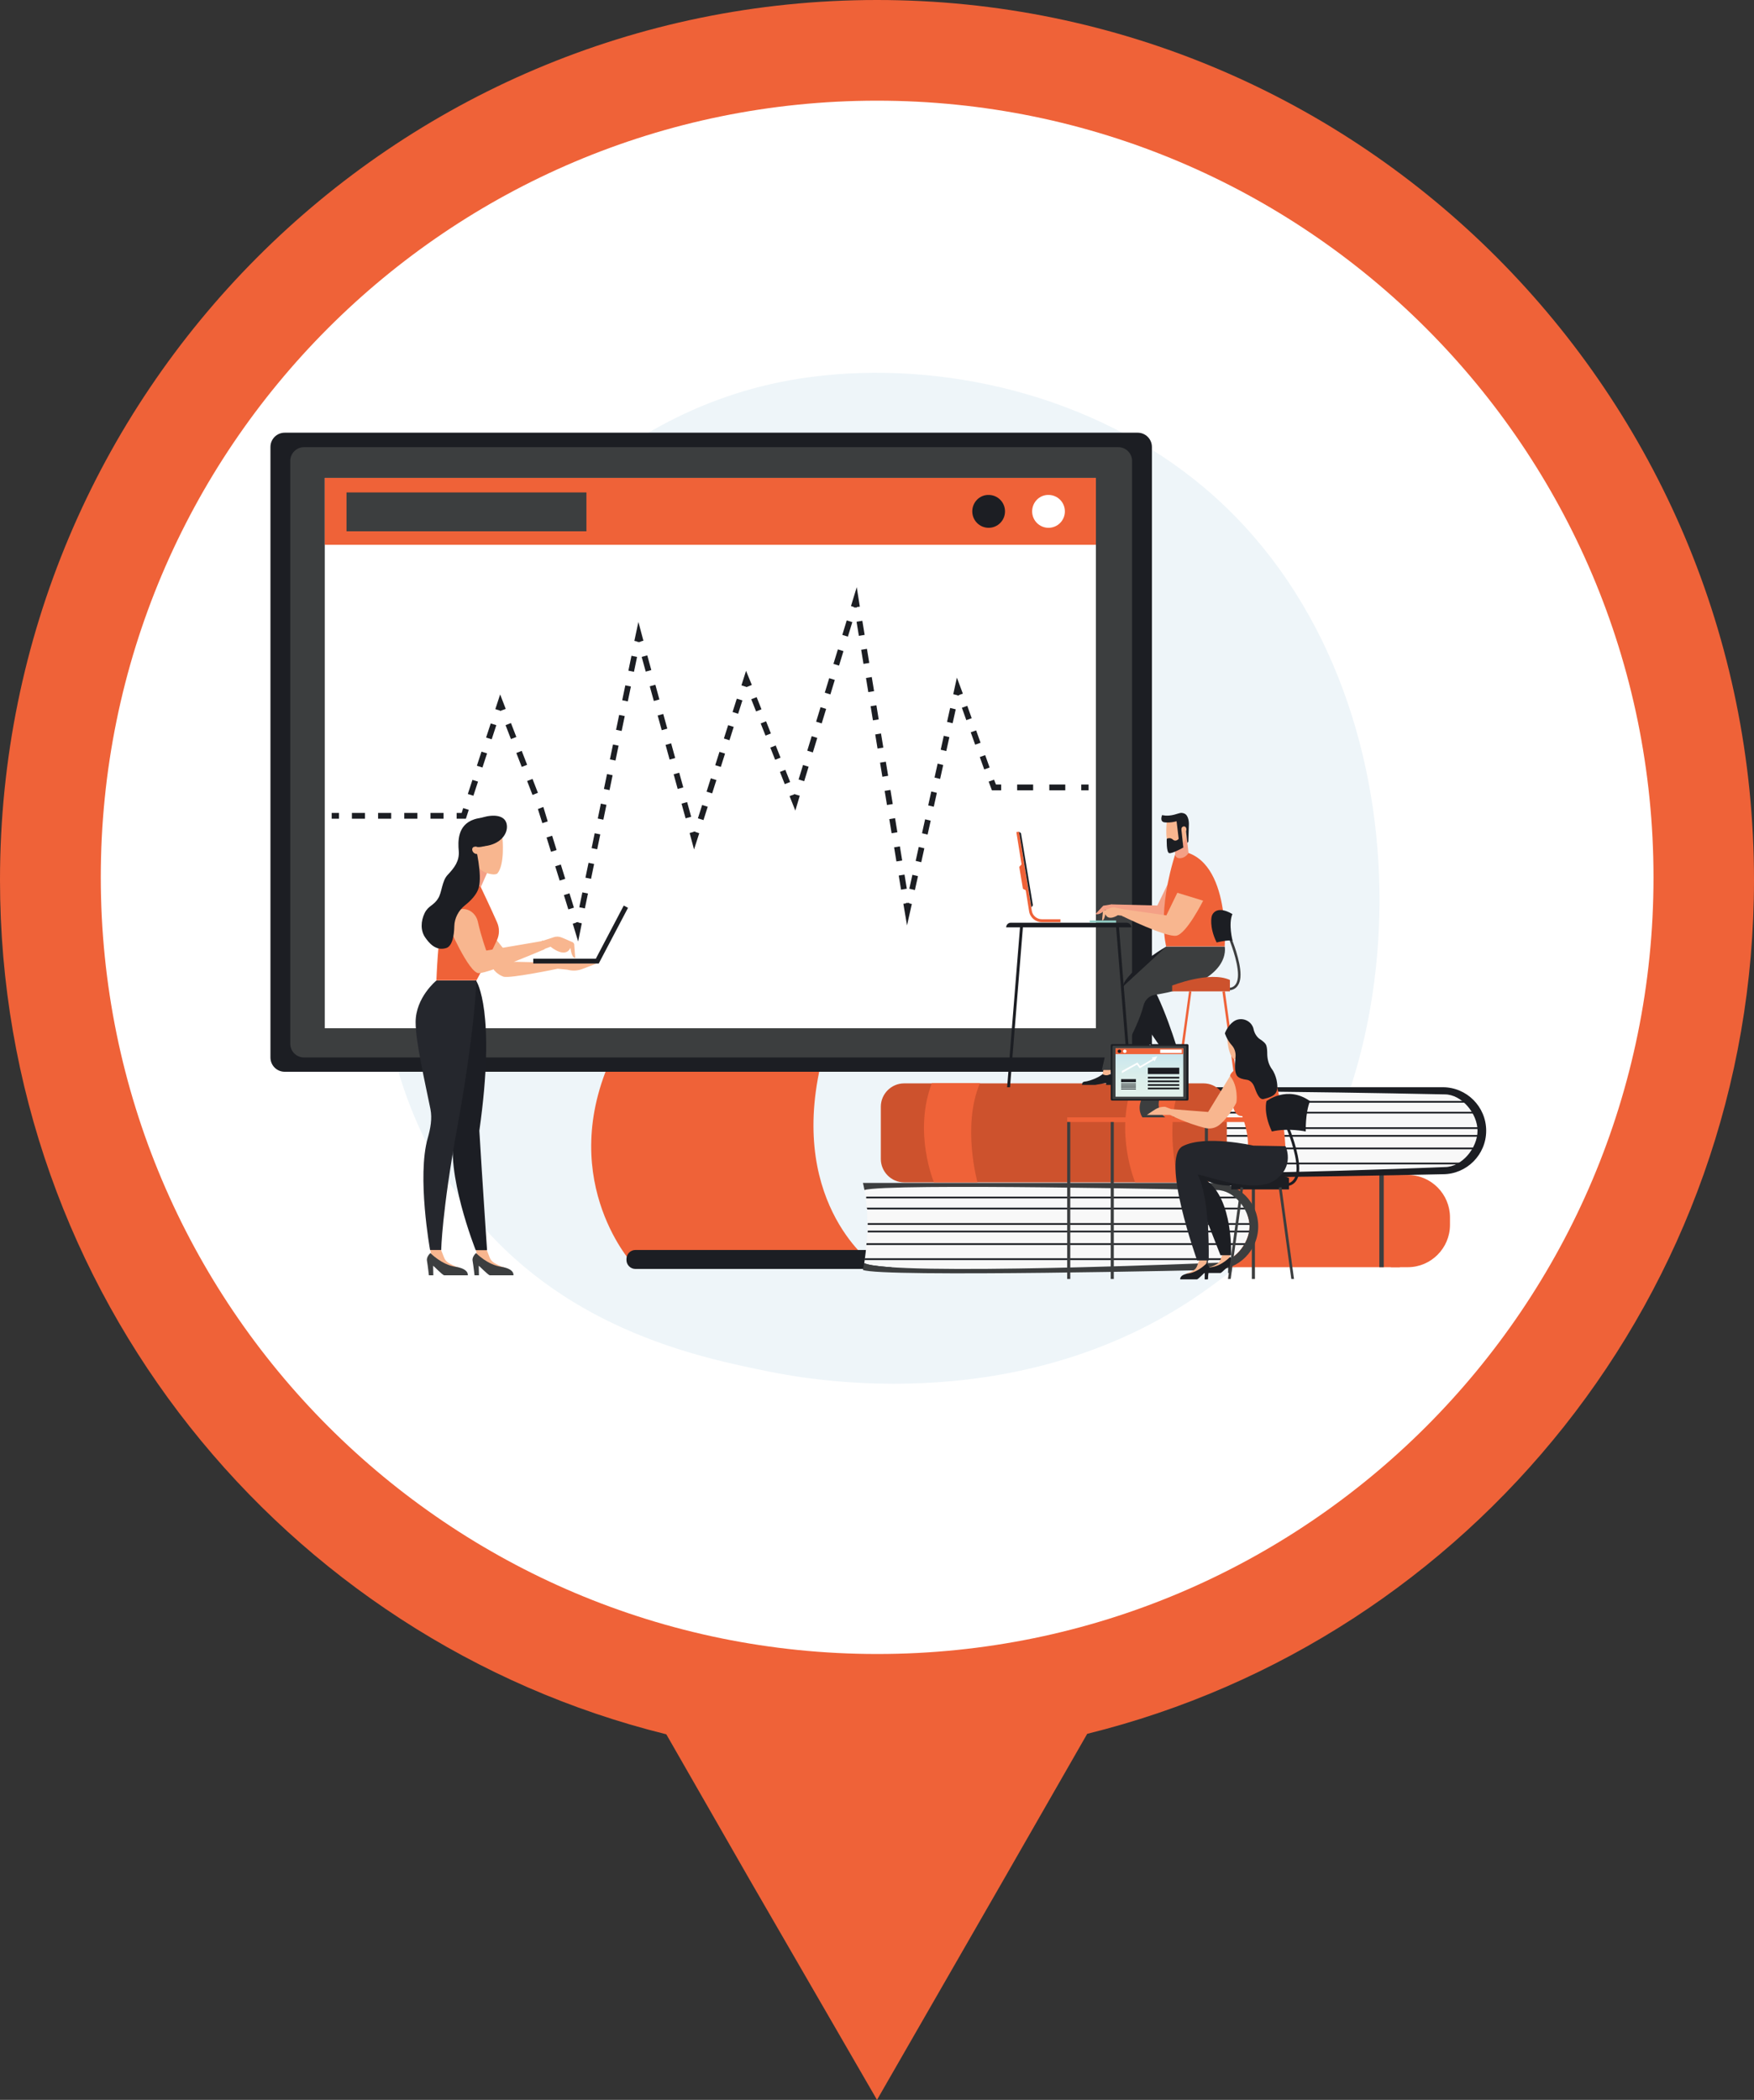 <svg width="122" height="146" viewBox="0 0 122 146" fill="none" xmlns="http://www.w3.org/2000/svg">
<rect x="0" y="0" width="122" height="146" fill="#333333" stroke="none"/>
<path d="M122 61.187C122 27.375 94.676 8.11833e-06 61 5.23068e-06C27.324 2.34303e-06 -2.3477e-06 27.375 -5.24746e-06 61.187C-7.71183e-06 89.923 19.749 114.013 46.345 120.583L52.168 130.736L61 146L69.799 130.703L75.621 120.55C102.251 113.98 122 89.889 122 61.187Z" fill="#EF6238"/>
<path d="M61.02 115C90.843 115 115.015 90.823 115.01 61C115.004 31.177 90.823 7 61 7C31.177 7 7.004 31.177 7.01 61C7.015 90.823 31.196 115 61.02 115Z" fill="white"/>
<path d="M87.882 86.326C86.455 87.836 85.095 88.811 84.031 89.584C71.465 98.645 56.594 95.998 53.436 95.353C48.766 94.403 39.747 92.561 33.227 84.858C23.356 73.2 24.892 54.832 32.544 42.717C33.945 40.494 41.343 28.183 56.374 26.215C65.469 25.018 76.068 27.428 83.744 33.893C99.865 47.459 98.716 74.863 87.882 86.326Z" fill="#EEF5F9"/>
<g clip-path="url(#clip0_494_6552)">
<path d="M57.301 73.174C54.542 83.335 60.596 87.784 60.596 87.784L43.922 87.784C43.922 87.784 38.444 81.709 42.81 72.946C47.176 64.169 60.06 63 57.301 73.174Z" fill="#EF6238"/>
<path d="M19.802 74.518L79.131 74.518C79.68 74.518 80.122 74.075 80.122 73.523L80.122 31.079C80.122 30.529 79.68 30.085 79.131 30.085L19.802 30.085C19.253 30.085 18.811 30.529 18.811 31.079L18.811 73.523C18.811 74.075 19.253 74.518 19.802 74.518Z" fill="#1C1E23"/>
<path d="M21.14 73.523L77.791 73.523C78.314 73.523 78.742 73.093 78.742 72.569L78.742 32.047C78.742 31.523 78.314 31.093 77.791 31.093L21.14 31.093C20.618 31.093 20.189 31.523 20.189 32.047L20.189 72.569C20.189 73.093 20.618 73.523 21.14 73.523Z" fill="#3C3E3F"/>
<path d="M76.226 33.23L22.588 33.23L22.588 71.493L76.226 71.493L76.226 33.23Z" fill="white"/>
<path d="M76.226 33.23L22.588 33.23L22.588 37.88L76.226 37.88L76.226 33.23Z" fill="#EF6238"/>
<path d="M61.654 88.227L44.19 88.227C43.855 88.227 43.574 87.945 43.574 87.609L43.574 87.528C43.574 87.192 43.855 86.91 44.19 86.91L61.654 86.91C61.989 86.91 62.27 87.192 62.27 87.528L62.27 87.609C62.27 87.945 61.989 88.227 61.654 88.227Z" fill="#1C1E23"/>
<path d="M71.791 35.555C71.791 36.187 72.3 36.697 72.929 36.697C73.559 36.697 74.068 36.187 74.068 35.555C74.068 34.923 73.559 34.412 72.929 34.412C72.3 34.399 71.791 34.923 71.791 35.555Z" fill="white"/>
<path d="M40.789 34.238L24.102 34.238L24.102 36.94L40.789 36.94L40.789 34.238Z" fill="#3C3E3F"/>
<path d="M23.58 56.522L23.07 56.522L23.07 56.924L23.58 56.924L23.58 56.522Z" fill="#1C1E23"/>
<path d="M30.852 56.924L29.941 56.924L29.941 56.522L30.852 56.522L30.852 56.924ZM29.03 56.924L28.119 56.924L28.119 56.522L29.03 56.522L29.03 56.924ZM27.209 56.924L26.298 56.924L26.298 56.522L27.209 56.522L27.209 56.924ZM25.387 56.924L24.477 56.924L24.477 56.522L25.387 56.522L25.387 56.924Z" fill="#1C1E23"/>
<path d="M32.405 56.925L31.762 56.925L31.762 56.522L32.11 56.522L32.217 56.185L32.605 56.306L32.405 56.925Z" fill="#1C1E23"/>
<path d="M32.927 55.325L32.539 55.205L32.861 54.223L33.249 54.344L32.927 55.325ZM33.557 53.363L33.169 53.242L33.49 52.261L33.878 52.382L33.557 53.363ZM34.2 51.401L33.811 51.28L34.133 50.299L34.521 50.42L34.2 51.401Z" fill="#1C1E23"/>
<path d="M34.801 49.438L34.788 49.411L34.453 49.304L34.788 48.282L35.176 49.29L34.842 49.411L34.842 49.438L34.815 49.425L34.801 49.438Z" fill="#1C1E23"/>
<path d="M39.53 63.228L39.222 62.233L39.61 62.112L39.919 63.107L39.53 63.228ZM38.927 61.225L38.619 60.231L39.008 60.11L39.316 61.104L38.927 61.225ZM38.325 59.223L38.017 58.228L38.405 58.107L38.713 59.102L38.325 59.223ZM37.722 57.233L37.414 56.252L37.789 56.105L37.829 56.225L38.097 57.112L37.722 57.233ZM37.039 55.271L36.664 54.303L37.039 54.156L37.414 55.123L37.039 55.271ZM36.289 53.322L35.914 52.355L36.289 52.207L36.664 53.175L36.289 53.322ZM35.539 51.387L35.164 50.419L35.539 50.272L35.914 51.239L35.539 51.387Z" fill="#1C1E23"/>
<path d="M40.213 65.459L39.838 64.222L40.066 64.155L40.079 64.115L40.146 64.128L40.226 64.102L40.226 64.142L40.467 64.196L40.213 65.459Z" fill="#1C1E23"/>
<path d="M40.681 63.161L40.293 63.08L40.507 62.045L40.896 62.126L40.681 63.161ZM41.11 61.105L40.721 61.024L40.936 59.989L41.324 60.07L41.11 61.105ZM41.538 59.048L41.15 58.968L41.364 57.933L41.753 58.013L41.538 59.048ZM41.967 56.992L41.579 56.911L41.793 55.876L42.181 55.957L41.967 56.992ZM42.396 54.936L42.007 54.855L42.221 53.82L42.61 53.901L42.396 54.936ZM42.811 52.879L42.422 52.799L42.637 51.764L43.025 51.844L42.811 52.879ZM43.239 50.823L42.851 50.742L43.065 49.707L43.454 49.788L43.239 50.823ZM43.668 48.767L43.279 48.686L43.494 47.651L43.882 47.732L43.668 48.767ZM44.096 46.71L43.708 46.63L43.922 45.595L44.311 45.675L44.096 46.71Z" fill="#1C1E23"/>
<path d="M44.364 44.653L44.351 44.613L44.123 44.559L44.404 43.242L44.752 44.546L44.525 44.613L44.525 44.653L44.444 44.627L44.364 44.653Z" fill="#1C1E23"/>
<path d="M47.686 56.897L47.405 55.876L47.794 55.768L48.075 56.79L47.686 56.897ZM47.137 54.855L46.856 53.833L47.244 53.725L47.526 54.747L47.137 54.855ZM46.575 52.812L46.294 51.79L46.682 51.683L46.963 52.704L46.575 52.812ZM46.026 50.769L45.744 49.747L46.133 49.64L46.414 50.661L46.026 50.769ZM45.477 48.739L45.195 47.718L45.584 47.61L45.865 48.632L45.477 48.739ZM44.914 46.696L44.633 45.675L45.021 45.567L45.302 46.589L44.914 46.696Z" fill="#1C1E23"/>
<path d="M48.275 59.062L47.967 57.919L48.248 57.838L48.248 57.812L48.302 57.825L48.355 57.812L48.355 57.838L48.636 57.932L48.275 59.062Z" fill="#1C1E23"/>
<path d="M48.931 57.019L48.543 56.898L48.838 55.97L49.226 56.091L48.931 57.019ZM49.534 55.164L49.146 55.043L49.44 54.115L49.829 54.236L49.534 55.164ZM50.137 53.322L49.748 53.202L50.043 52.274L50.431 52.395L50.137 53.322ZM50.739 51.468L50.351 51.347L50.646 50.419L51.034 50.54L50.739 51.468ZM51.342 49.627L50.954 49.505L51.248 48.578L51.637 48.699L51.342 49.627Z" fill="#1C1E23"/>
<path d="M51.919 47.772L51.905 47.758L51.57 47.651L51.892 46.643L52.294 47.624L51.959 47.758L51.945 47.772L51.932 47.772L51.919 47.772Z" fill="#1C1E23"/>
<path d="M54.584 54.519L54.249 53.672L54.624 53.524L54.959 54.371L54.584 54.519ZM53.915 52.825L53.58 51.979L53.955 51.831L54.29 52.678L53.915 52.825ZM53.245 51.145L52.91 50.299L53.285 50.151L53.62 50.997L53.245 51.145ZM52.589 49.465L52.254 48.618L52.629 48.471L52.964 49.317L52.589 49.465Z" fill="#1C1E23"/>
<path d="M55.32 56.36L54.918 55.352L55.239 55.231L55.253 55.204L55.266 55.218L55.293 55.204L55.306 55.231L55.628 55.325L55.32 56.36Z" fill="#1C1E23"/>
<path d="M55.935 54.317L55.547 54.196L55.855 53.188L56.243 53.309L55.935 54.317ZM56.538 52.314L56.15 52.193L56.458 51.185L56.846 51.306L56.538 52.314ZM57.154 50.298L56.766 50.177L57.074 49.169L57.462 49.29L57.154 50.298ZM57.757 48.282L57.368 48.161L57.676 47.153L58.065 47.274L57.757 48.282ZM58.359 46.28L57.971 46.159L58.279 45.151L58.667 45.272L58.359 46.28ZM58.975 44.264L58.587 44.143L58.895 43.135L59.283 43.256L58.975 44.264Z" fill="#1C1E23"/>
<path d="M59.578 42.248L59.498 42.234L59.417 42.248L59.404 42.208L59.19 42.14L59.591 40.823L59.806 42.181L59.591 42.208L59.578 42.248Z" fill="#1C1E23"/>
<path d="M62.672 61.857L62.511 60.876L62.913 60.809L63.074 61.79L62.672 61.857ZM62.35 59.895L62.19 58.914L62.592 58.847L62.752 59.828L62.35 59.895ZM62.016 57.933L61.855 56.952L62.257 56.885L62.417 57.866L62.016 57.933ZM61.694 55.971L61.533 54.989L61.935 54.922L62.096 55.903L61.694 55.971ZM61.373 54.008L61.212 53.027L61.614 52.96L61.775 53.941L61.373 54.008ZM61.038 52.046L60.877 51.065L61.279 50.998L61.44 51.979L61.038 52.046ZM60.717 50.084L60.556 49.103L60.958 49.035L61.118 50.017L60.717 50.084ZM60.395 48.121L60.234 47.14L60.636 47.073L60.797 48.054L60.395 48.121ZM60.06 46.159L59.9 45.178L60.301 45.111L60.462 46.092L60.06 46.159ZM59.739 44.21L59.578 43.229L59.98 43.162L60.141 44.143L59.739 44.21Z" fill="#1C1E23"/>
<path d="M63.088 64.343L62.834 62.838L63.022 62.811L63.035 62.77L63.129 62.784L63.236 62.77L63.236 62.811L63.423 62.851L63.088 64.343Z" fill="#1C1E23"/>
<path d="M63.636 61.884L63.248 61.79L63.462 60.822L63.851 60.916L63.636 61.884ZM64.078 59.949L63.69 59.855L63.904 58.887L64.293 58.981L64.078 59.949ZM64.52 58.027L64.132 57.933L64.346 56.965L64.735 57.059L64.52 58.027ZM64.949 56.092L64.561 55.998L64.775 55.03L65.163 55.124L64.949 56.092ZM65.391 54.156L65.002 54.062L65.217 53.094L65.605 53.188L65.391 54.156ZM65.819 52.221L65.431 52.127L65.645 51.159L66.034 51.253L65.819 52.221ZM66.261 50.285L65.873 50.191L66.087 49.224L66.476 49.318L66.261 50.285Z" fill="#1C1E23"/>
<path d="M66.597 48.363L66.584 48.336L66.303 48.269L66.557 47.113L66.972 48.229L66.704 48.323L66.691 48.363L66.638 48.35L66.597 48.363Z" fill="#1C1E23"/>
<path d="M68.458 53.497L68.15 52.637L68.525 52.502L68.833 53.363L68.458 53.497ZM67.828 51.777L67.52 50.916L67.895 50.782L68.203 51.642L67.828 51.777ZM67.212 50.07L66.904 49.21L67.279 49.075L67.587 49.935L67.212 50.07Z" fill="#1C1E23"/>
<path d="M69.636 54.949L68.993 54.949L68.766 54.344L69.141 54.21L69.275 54.546L69.636 54.546L69.636 54.949Z" fill="#1C1E23"/>
<path d="M74.096 54.948L72.985 54.948L72.985 54.546L74.096 54.546L74.096 54.948ZM71.86 54.948L70.748 54.948L70.748 54.546L71.86 54.546L71.86 54.948Z" fill="#1C1E23"/>
<path d="M75.717 54.546L75.207 54.546L75.207 54.948L75.717 54.948L75.717 54.546Z" fill="#1C1E23"/>
<path d="M67.627 35.555C67.627 36.187 68.136 36.697 68.765 36.697C69.395 36.697 69.904 36.187 69.904 35.555C69.904 34.923 69.395 34.412 68.765 34.412C68.136 34.399 67.627 34.923 67.627 35.555Z" fill="#1C1E23"/>
<path d="M86.765 85.163L86.765 84.639C86.765 83.012 85.439 81.695 83.832 81.695L97.921 81.695C99.542 81.695 100.854 83.026 100.854 84.639L100.854 85.163C100.854 86.789 99.528 88.106 97.921 88.106L83.832 88.106C85.453 88.106 86.765 86.776 86.765 85.163Z" fill="#EF6238"/>
<path d="M97.372 81.695L96.742 81.695L96.742 88.106L97.372 88.106L97.372 81.695Z" fill="#EF6238"/>
<path d="M96.248 81.695L95.939 81.695L95.939 88.106L96.248 88.106L96.248 81.695Z" fill="#3C3E3F"/>
<path d="M60.113 82.743C61.439 82.246 84.635 82.743 84.635 82.743C85.827 82.743 86.912 84.074 86.912 85.27C86.912 86.466 85.814 87.797 84.635 87.797C84.635 87.797 61.962 88.751 60.113 87.824C60.421 85.794 60.381 83.966 60.113 82.743Z" fill="#F8F8F8"/>
<path d="M86.404 83.2L60.248 83.2L60.248 83.321L86.404 83.321L86.404 83.2Z" fill="#1C1E23"/>
<path d="M60.287 83.967L86.845 83.967L86.845 84.088L60.327 84.088C60.314 84.034 60.3 83.994 60.287 83.967Z" fill="#1C1E23"/>
<path d="M87.179 85.042L60.353 85.042L60.353 85.163L87.179 85.163L87.179 85.042Z" fill="#1C1E23"/>
<path d="M87.179 85.565L60.353 85.565L60.353 85.686L87.179 85.686L87.179 85.565Z" fill="#1C1E23"/>
<path d="M60.273 86.439L86.911 86.439L86.911 86.56L60.26 86.56C60.26 86.52 60.273 86.48 60.273 86.439Z" fill="#1C1E23"/>
<path d="M60.14 87.487L86.216 87.487C86.189 87.528 86.162 87.568 86.135 87.608L60.127 87.608C60.127 87.568 60.14 87.528 60.14 87.487Z" fill="#1C1E23"/>
<path d="M84.635 87.797C85.827 87.797 86.912 86.466 86.912 85.27C86.912 84.074 85.814 82.743 84.635 82.743C84.635 82.743 61.546 82.246 60.127 82.743C60.073 82.434 60.02 82.246 60.02 82.246L84.501 82.246C86.162 82.246 87.515 83.603 87.515 85.27C87.515 86.937 86.162 88.294 84.501 88.294C84.501 88.294 61.212 88.832 60.02 88.294C60.02 88.254 60.06 88.079 60.113 87.824C61.988 88.751 84.635 87.797 84.635 87.797Z" fill="#3C3E3F"/>
<path d="M75.971 76.091C77.297 75.594 100.493 76.091 100.493 76.091C101.685 76.091 102.769 77.422 102.769 78.618C102.769 79.814 101.671 81.145 100.493 81.145C100.493 81.145 77.819 82.099 75.971 81.171C76.279 79.142 76.239 77.301 75.971 76.091Z" fill="#F8F8F8"/>
<path d="M102.273 76.548L76.117 76.548L76.117 76.669L102.273 76.669L102.273 76.548Z" fill="#1C1E23"/>
<path d="M76.158 77.301L102.702 77.301L102.702 77.421L76.185 77.421C76.172 77.381 76.158 77.341 76.158 77.301Z" fill="#1C1E23"/>
<path d="M103.036 78.376L76.211 78.376L76.211 78.497L103.036 78.497L103.036 78.376Z" fill="#1C1E23"/>
<path d="M103.036 78.913L76.211 78.913L76.211 79.034L103.036 79.034L103.036 78.913Z" fill="#1C1E23"/>
<path d="M76.131 79.787L102.782 79.787L102.782 79.908L76.117 79.908C76.131 79.868 76.131 79.827 76.131 79.787Z" fill="#1C1E23"/>
<path d="M76.011 80.835L102.087 80.835C102.06 80.875 102.033 80.915 102.006 80.956L75.984 80.956C75.998 80.902 75.998 80.862 76.011 80.835Z" fill="#1C1E23"/>
<path d="M100.493 81.144C101.685 81.144 102.769 79.814 102.769 78.618C102.769 77.422 101.671 76.091 100.493 76.091C100.493 76.091 77.404 75.594 75.984 76.091C75.93 75.782 75.877 75.594 75.877 75.594L100.359 75.594C102.019 75.594 103.372 76.951 103.372 78.618C103.372 80.284 102.019 81.642 100.359 81.642C100.359 81.642 77.069 82.179 75.877 81.642C75.877 81.602 75.917 81.427 75.971 81.171C77.846 82.099 100.493 81.144 100.493 81.144Z" fill="#1C1E23"/>
<path d="M83.712 82.207L62.886 82.207C61.989 82.207 61.266 81.467 61.266 80.58L61.266 76.951C61.266 76.051 62.002 75.325 62.886 75.325L83.712 75.325C84.609 75.325 85.332 76.064 85.332 76.951L85.332 80.58C85.332 81.467 84.609 82.207 83.712 82.207Z" fill="#CD522D"/>
<path d="M64.815 75.311C63.502 78.752 64.962 82.206 64.962 82.206L67.989 82.206C67.989 82.206 66.891 78.268 68.163 75.311C66.677 75.311 65.793 75.311 64.815 75.311Z" fill="#EF6238"/>
<path d="M78.809 75.311C77.497 78.752 78.957 82.206 78.957 82.206L81.983 82.206C81.983 82.206 80.885 78.268 82.157 75.311C80.671 75.311 79.787 75.311 78.809 75.311Z" fill="#EF6238"/>
<path d="M83.069 61.939C83.069 61.939 81.917 64.237 81.207 64.371C80.498 64.506 77.297 63.337 77.297 63.337L77.297 62.88L80.498 62.96L81.261 61.388L83.069 61.939Z" fill="#F4A086"/>
<path d="M81.823 59.143C85.613 59.331 85.184 65.809 85.184 65.809L81.113 65.809C81.126 65.809 80.416 63.443 81.823 59.143Z" fill="#EF6238"/>
<path d="M81.717 74.397C81.717 74.397 81.717 74.908 80.686 75.217C80.471 75.284 80.538 75.338 80.498 75.432C80.833 75.432 81.677 75.432 81.677 75.432L82.145 74.908L82.293 75.029L82.627 74.707C82.627 74.707 82.467 74.236 82.212 74.223C82.011 74.303 81.717 74.397 81.717 74.397Z" fill="#1C1E23"/>
<path d="M81.449 73.779L81.717 74.411C81.891 74.465 82.079 74.398 82.199 74.263L82.226 74.236L82.065 73.779L81.449 73.779Z" fill="#F8B68F"/>
<path d="M82.533 58.108L82.667 59.305C82.667 59.305 82.493 59.627 82.131 59.667C81.769 59.708 81.743 59.439 81.743 59.439L81.662 58.659L82.184 58.458L82.533 58.108Z" fill="#F4A086"/>
<path d="M81.622 58.888C81.515 58.901 81.408 58.888 81.341 58.848C80.966 58.364 81.18 56.926 81.18 56.926L82.372 57.006L82.506 57.934C82.546 58.176 82.466 58.431 82.278 58.606C82.104 58.781 81.876 58.875 81.622 58.888Z" fill="#F8B68F"/>
<path d="M81.837 57.1C81.837 57.1 81.449 57.221 81.034 57.181C80.618 57.154 80.833 56.67 80.833 56.67C80.833 56.67 81.154 56.778 81.676 56.643C82.038 56.549 82.118 56.468 82.373 56.562C82.708 56.697 82.694 57.288 82.694 57.288L82.654 58.525L82.587 58.605C82.587 58.605 82.493 57.799 82.466 57.557C82.386 57.45 82.306 57.463 82.252 57.49C82.199 57.53 82.172 57.597 82.172 57.664L82.306 58.928C82.306 58.928 81.542 59.358 81.328 59.318C81.114 59.277 81.154 58.323 81.154 58.323C81.154 58.323 81.382 58.189 81.583 58.377C81.784 58.565 81.984 58.323 81.984 58.323L81.837 57.1Z" fill="#1C1E23"/>
<path d="M82.36 57.463C82.266 57.463 82.186 57.557 82.186 57.678C82.186 57.799 82.253 57.892 82.347 57.879C82.441 57.879 82.521 57.785 82.521 57.664C82.521 57.544 82.441 57.45 82.36 57.463Z" fill="#F8B68F"/>
<path d="M81.126 65.81C81.126 65.81 79.238 66.871 78.287 68.162C78.046 68.484 78.033 68.928 78.274 69.264C79.64 71.239 81.461 73.874 81.461 73.874L82.171 73.874C82.171 73.874 81.234 70.46 80.095 68.444C79.975 67.691 81.126 65.81 81.126 65.81Z" fill="#1C1E23"/>
<path d="M77.311 62.879L76.735 62.973L76.199 63.551C76.199 63.551 76.467 63.672 76.856 63.269C77.632 63.215 77.418 63.081 77.418 63.081L77.311 62.879Z" fill="#F4A086"/>
<path d="M83.685 62.624C83.685 62.624 82.533 64.923 81.823 65.057C81.113 65.191 78.046 63.686 78.046 63.686L77.926 63.189L81.127 63.646L81.89 62.073L83.685 62.624Z" fill="#F8B68F"/>
<path d="M76.695 74.68C76.695 74.68 76.36 74.989 75.61 75.177C75.449 75.217 75.262 75.163 75.262 75.432C75.61 75.432 76.172 75.432 76.172 75.432L76.936 75.298L76.936 75.432L77.351 75.432C77.351 75.432 77.472 74.76 77.23 74.68C77.003 74.68 76.695 74.68 76.695 74.68Z" fill="#1C1E23"/>
<path d="M76.776 74.196L76.695 74.679C76.843 74.787 77.043 74.787 77.191 74.693L77.218 74.679L77.338 74.196L76.776 74.196Z" fill="#F8B68F"/>
<path d="M76.708 63.431C76.708 63.377 76.735 63.323 76.788 63.31L77.27 63.121C77.391 63.081 77.525 63.068 77.645 63.121L78.114 63.215L78.168 63.296L78.208 63.74C78.114 63.699 78.061 63.672 78.061 63.672L77.752 63.632C77.752 63.632 77.096 64.076 76.882 63.565C76.788 64.062 76.654 63.995 76.654 63.995L76.708 63.431Z" fill="#F8B68F"/>
<path d="M85.185 65.81C85.185 65.81 85.774 68.309 80.324 69.17C79.949 69.223 79.641 69.519 79.547 69.882C79.078 71.737 77.35 74.398 77.35 74.398L76.641 74.398L77.779 69.331C77.859 68.968 78.047 68.632 78.328 68.39L81.114 65.823L85.185 65.823L85.185 65.81Z" fill="#3C3E3F"/>
<path d="M81.783 75.621L82.707 68.914L82.868 68.941L81.957 75.621L81.783 75.621Z" fill="#EF6238"/>
<path d="M81.529 68.928L85.547 68.928C85.547 68.928 85.547 68.645 85.547 68.135C84.141 67.49 81.529 68.524 81.529 68.524L81.529 68.928Z" fill="#CD522D"/>
<path d="M85.548 68.847L85.548 68.673C85.575 68.673 86.111 68.659 86.111 67.772C86.111 66.805 85.508 65.353 85.508 65.34L85.668 65.272C85.695 65.34 86.285 66.778 86.285 67.772C86.285 68.834 85.561 68.847 85.548 68.847Z" fill="#3C3E3F"/>
<path d="M84.622 65.527C85.613 65.299 85.734 65.42 85.734 65.42C85.734 65.42 85.426 64.251 85.72 63.552C84.515 62.853 84.287 63.686 84.287 63.686C84.287 63.686 84.073 64.398 84.622 65.527Z" fill="#1C1E23"/>
<path d="M85.95 75.621L85.025 68.941L85.2 68.914L86.11 75.621L85.95 75.621Z" fill="#EF6238"/>
<path d="M69.984 64.478L78.69 64.478C78.69 64.304 78.542 64.156 78.368 64.156L70.292 64.156C70.132 64.156 69.984 64.304 69.984 64.478Z" fill="#1C1E23"/>
<path d="M77.832 64.466L78.729 75.594L78.528 75.621L77.631 64.466L77.832 64.466Z" fill="#1C1E23"/>
<path d="M71.149 64.466L70.252 75.594L70.051 75.594L70.948 64.466L71.149 64.466Z" fill="#1C1E23"/>
<path d="M75.796 64.148L77.631 64.148L77.631 64.001L75.796 64.001L75.796 64.148Z" fill="#93CFC7"/>
<path d="M71.136 60.017L70.894 60.272L71.149 61.791L71.404 61.938L71.136 60.017Z" fill="#EF6238"/>
<path d="M72.461 64.116L73.76 64.116L73.76 63.914L72.461 63.914C72.113 63.914 71.805 63.646 71.765 63.31L70.881 57.826L70.693 57.853L71.577 63.337C71.631 63.78 72.019 64.116 72.461 64.116Z" fill="#EF6238"/>
<path d="M70.881 57.826L71.015 57.934L71.845 62.947L71.738 63.081L70.881 57.826Z" fill="#1C1E23"/>
<path d="M80.643 76.401C80.402 77.301 81.058 77.691 81.058 77.691L79.465 77.691C79.465 77.691 79.049 77.153 79.424 76.387C79.813 75.608 80.884 75.514 80.643 76.401Z" fill="#3C3E3F"/>
<path d="M87.287 78.013L87.072 78.013L87.072 88.926L87.287 88.926L87.287 78.013Z" fill="#3C3E3F"/>
<path d="M84.019 78.013L83.805 78.013L83.805 88.926L84.019 88.926L84.019 78.013Z" fill="#3C3E3F"/>
<path d="M80.242 77.69L74.228 77.69L74.228 78.012L80.242 78.012L80.242 77.69Z" fill="#EF6238"/>
<path d="M86.832 77.69L77.363 77.69L77.363 78.012L86.832 78.012L86.832 77.69Z" fill="#EF6238"/>
<path d="M85.049 87.18L84.888 87.596C84.848 87.704 84.768 87.811 84.674 87.865C84.567 87.932 84.393 88.04 84.125 88.107C84.446 88.376 84.942 88.093 85.237 87.892C85.371 87.798 85.478 87.65 85.518 87.475L85.585 87.166L85.049 87.166L85.049 87.18Z" fill="#F8B68F"/>
<path d="M85.558 87.394C85.558 87.394 85.773 87.569 85.733 87.784C85.692 87.999 85.639 88.51 85.639 88.51L85.424 88.51L85.438 88.04C85.438 88.013 84.969 88.51 84.889 88.51L83.724 88.51C83.724 88.51 83.643 88.188 84.326 88.093C84.996 87.986 85.558 87.394 85.558 87.394Z" fill="#1C1E23"/>
<path d="M86.122 79.814C83.309 78.886 82.305 79.814 82.305 79.814L86.443 80.902C86.443 80.902 88.934 80.741 86.122 79.814Z" fill="#1C1E23"/>
<path d="M86.444 77.596C85.761 77.663 85.721 76.628 85.721 76.628L86.002 75.298C86.002 75.298 87.381 77.502 86.444 77.596Z" fill="#EF6238"/>
<path d="M86.443 82.381C86.443 82.381 84.956 82.636 83.912 82.072C85.8 83.402 85.626 87.273 85.626 87.273L84.889 87.273L82.398 80.902L83.939 80.902L86.443 82.381Z" fill="#1C1E23"/>
<path d="M83.416 87.623L83.256 88.04C83.215 88.147 83.135 88.254 83.041 88.308C82.934 88.376 82.76 88.483 82.492 88.55C82.814 88.819 83.309 88.537 83.604 88.335C83.738 88.241 83.845 88.093 83.885 87.918L83.952 87.609L83.416 87.609L83.416 87.623Z" fill="#F8B68F"/>
<path d="M83.926 87.838C83.926 87.838 84.14 88.013 84.1 88.228C84.059 88.443 84.006 88.953 84.006 88.953L83.792 88.953L83.805 88.483C83.805 88.456 83.336 88.953 83.256 88.953L82.091 88.953C82.091 88.953 82.01 88.631 82.694 88.537C83.363 88.429 83.926 87.838 83.926 87.838Z" fill="#1C1E23"/>
<path d="M85.559 74.814L84.032 77.314L81.461 77.113L81.032 76.951C80.657 76.951 80.443 77.059 80.135 77.274L79.773 77.516L81.381 77.516C81.381 77.516 82.492 78.094 83.831 78.43C84.166 78.51 84.514 78.443 84.796 78.228C85.479 77.691 86.001 76.656 86.001 76.656L86.443 75.567L85.559 74.814Z" fill="#F8B68F"/>
<path d="M87.206 73.605C87.206 73.605 85.559 74.371 85.559 74.814C86.161 75.54 86.001 76.669 86.001 76.669C86.001 76.669 87.152 78.846 86.697 80.298C88.317 81.265 89.402 79.693 89.402 79.693C89.402 79.693 89.201 75.621 88.224 73.941C87.809 73.605 87.206 73.605 87.206 73.605Z" fill="#EF6238"/>
<path d="M85.639 82.7L89.656 82.7C89.656 82.7 89.656 82.418 89.656 81.907C88.25 81.262 85.639 82.297 85.639 82.297L85.639 82.7Z" fill="#1C1E23"/>
<path d="M85.344 71.723L86.683 71.575L86.978 72.489C86.978 72.503 86.978 72.516 86.991 72.529C86.965 72.543 86.951 72.556 86.938 72.57C86.938 72.57 86.938 72.57 86.924 72.583C86.924 72.583 86.924 72.583 86.911 72.597C86.67 72.785 86.59 73.094 86.63 73.39C86.482 73.497 86.308 73.578 86.134 73.618C86.014 73.645 85.893 73.658 85.813 73.632C85.317 73.215 85.344 71.723 85.344 71.723Z" fill="#F8B68F"/>
<path d="M85.679 72.677C85.867 72.879 85.974 73.188 85.934 73.524C85.88 74.088 85.867 74.599 86.068 74.828C86.202 74.975 86.47 75.043 86.697 75.07C86.938 75.097 87.139 75.285 87.246 75.567C87.394 75.97 87.581 76.481 87.889 76.414C88.733 76.212 88.974 75.97 88.787 75.07C88.733 74.841 88.626 74.545 88.465 74.33C88.264 74.062 88.157 73.699 88.144 73.322C88.144 73.081 88.13 72.825 88.077 72.691C88.023 72.529 87.836 72.382 87.648 72.261C87.421 72.113 87.26 71.857 87.193 71.562C87.193 71.562 87.193 71.562 87.193 71.548C87.046 70.93 86.309 70.661 85.8 71.024C85.371 71.333 85.197 71.844 85.197 71.844C85.197 71.844 85.318 72.274 85.679 72.677Z" fill="#1C1E23"/>
<path d="M89.416 79.693C89.416 79.693 90.099 81.105 88.652 82.072C87.206 83.04 83.871 81.709 83.309 81.669C84.192 83.403 84.072 87.636 84.072 87.636L83.268 87.636C83.268 87.636 80.697 80.5 82.264 79.693C83.831 78.887 87.179 79.653 87.179 79.653L89.416 79.693Z" fill="#24262C"/>
<path d="M89.538 82.462L89.538 82.274C89.565 82.274 90.181 82.247 90.181 81.239C90.181 80.137 89.498 78.47 89.484 78.457L89.659 78.376C89.685 78.443 90.368 80.096 90.368 81.239C90.382 82.448 89.551 82.462 89.538 82.462Z" fill="#1C1E23"/>
<path d="M88.466 78.671C89.591 78.403 90.823 78.671 90.823 78.671C90.823 78.671 90.783 77.368 91.118 76.561C89.538 75.432 88.091 76.561 88.091 76.561C88.091 76.561 87.85 77.381 88.466 78.671Z" fill="#1C1E23"/>
<path d="M90.005 88.926L89.135 82.542L88.947 82.569L89.818 88.926L90.005 88.926Z" fill="#3C3E3F"/>
<path d="M85.6 88.926L86.47 82.569L86.283 82.542L85.412 88.926L85.6 88.926Z" fill="#3C3E3F"/>
<path d="M77.471 78.013L77.256 78.013L77.256 88.926L77.471 88.926L77.471 78.013Z" fill="#3C3E3F"/>
<path d="M74.443 78.013L74.228 78.013L74.228 88.926L74.443 88.926L74.443 78.013Z" fill="#3C3E3F"/>
<path d="M77.35 76.521L82.573 76.521C82.626 76.521 82.666 76.481 82.666 76.427L82.666 72.691C82.666 72.637 82.626 72.597 82.573 72.597L77.35 72.597C77.296 72.597 77.256 72.637 77.256 72.691L77.256 76.427C77.256 76.481 77.296 76.521 77.35 76.521Z" fill="#1C1E23"/>
<path d="M77.455 76.427L82.437 76.427C82.478 76.427 82.518 76.387 82.518 76.346L82.518 72.785C82.518 72.744 82.478 72.704 82.437 72.704L77.455 72.704C77.415 72.704 77.375 72.744 77.375 72.785L77.375 76.346C77.375 76.4 77.415 76.427 77.455 76.427Z" fill="#3C3E3F"/>
<path d="M80.015 72.65C80.015 72.664 80.001 72.677 79.988 72.677C79.975 72.677 79.961 72.664 79.961 72.65C79.961 72.637 79.975 72.623 79.988 72.623C80.001 72.623 80.015 72.637 80.015 72.65Z" fill="white"/>
<path d="M77.59 76.253L82.304 76.253L82.304 72.893L77.59 72.893L77.59 76.253Z" fill="url(#paint0_linear_494_6552)"/>
<path d="M77.591 73.292L82.305 73.292L82.305 72.889L77.591 72.889L77.591 73.292Z" fill="#EF6238"/>
<path d="M80.107 73.537L80.174 73.618L79.304 74.129L79.116 73.873L78.031 74.465L78.031 74.613L79.076 74.021L79.277 74.277L80.241 73.712L80.308 73.793L80.496 73.443L80.107 73.537Z" fill="white"/>
<path d="M79.01 75.339L77.978 75.339L77.978 75.392L79.01 75.392L79.01 75.339Z" fill="#1C1E23"/>
<path d="M79.01 75.46L77.978 75.46L77.978 75.514L79.01 75.514L79.01 75.46Z" fill="#1C1E23"/>
<path d="M79.01 75.567L77.978 75.567L77.978 75.621L79.01 75.621L79.01 75.567Z" fill="#1C1E23"/>
<path d="M79.01 75.689L77.978 75.689L77.978 75.742L79.01 75.742L79.01 75.689Z" fill="#1C1E23"/>
<path d="M79.01 75.029L77.978 75.029L77.978 75.244L79.01 75.244L79.01 75.029Z" fill="#1C1E23"/>
<path d="M82.023 74.868L79.84 74.868L79.84 74.989L82.023 74.989L82.023 74.868Z" fill="#1C1E23"/>
<path d="M82.023 75.123L79.84 75.123L79.84 75.244L82.023 75.244L82.023 75.123Z" fill="#1C1E23"/>
<path d="M82.023 75.379L79.84 75.379L79.84 75.5L82.023 75.5L82.023 75.379Z" fill="#1C1E23"/>
<path d="M82.023 75.621L79.84 75.621L79.84 75.742L82.023 75.742L82.023 75.621Z" fill="#1C1E23"/>
<path d="M82.023 74.236L79.84 74.236L79.84 74.679L82.023 74.679L82.023 74.236Z" fill="#1C1E23"/>
<path d="M77.98 73.093C77.98 73.16 77.926 73.214 77.859 73.214C77.792 73.214 77.738 73.16 77.738 73.093C77.738 73.026 77.792 72.973 77.859 72.973C77.926 72.973 77.98 73.026 77.98 73.093Z" fill="#1C1E23"/>
<path d="M78.355 73.093C78.355 73.16 78.301 73.214 78.234 73.214C78.167 73.214 78.113 73.16 78.113 73.093C78.113 73.026 78.167 72.973 78.234 72.973C78.301 72.973 78.355 73.026 78.355 73.093Z" fill="white"/>
<path d="M80.697 73.217L82.197 73.217L82.197 72.975L80.697 72.975L80.697 73.217Z" fill="white"/>
<path d="M33.877 60.702L33.315 61.965L32.404 61.132L33.047 59.317L33.877 60.702Z" fill="#F4A086"/>
<path d="M34.199 60.782C34.346 60.809 34.493 60.795 34.587 60.742C35.136 60.11 34.949 58.269 34.949 58.269L34.306 57.704L33.315 58.161L33.06 59.182C32.993 59.519 33.087 60.11 33.315 60.365C33.556 60.594 33.864 60.742 34.199 60.782Z" fill="#F8B68F"/>
<path d="M34.345 67.422C34.345 67.422 34.572 67.744 35.014 67.906C35.456 68.053 38.791 67.355 38.791 67.355L39.461 67.422C39.809 67.516 40.184 67.502 40.519 67.368L41.496 66.992L35.751 66.871L33.555 64.129L34.345 67.422Z" fill="#F8B68F"/>
<path d="M32.404 61.132C32.404 61.132 31.079 62.839 30.771 63.954C30.463 65.07 30.355 68.161 30.355 68.161L33.141 68.161C33.141 68.161 33.945 66.71 34.561 65.379C34.748 64.976 34.748 64.519 34.574 64.129C34.119 63.094 33.436 61.669 33.436 61.669L32.404 61.132Z" fill="#EF6238"/>
<path d="M33.822 86.829L34.05 87.407C34.104 87.568 34.211 87.703 34.358 87.797C34.519 87.891 34.76 88.039 35.122 88.146C34.68 88.523 33.97 88.133 33.568 87.85C33.367 87.716 33.233 87.514 33.18 87.273L33.086 86.829L33.822 86.829Z" fill="#F8B68F"/>
<path d="M33.113 87.125C33.113 87.125 32.818 87.367 32.872 87.663C32.925 87.958 33.006 88.671 33.006 88.671L33.314 88.671L33.3 88.012C33.3 87.972 33.957 88.671 34.077 88.671L35.711 88.671C35.711 88.671 35.818 88.227 34.867 88.079C33.903 87.945 33.113 87.125 33.113 87.125Z" fill="#3C3E3F"/>
<path d="M30.649 86.829L30.876 87.407C30.93 87.568 31.037 87.703 31.184 87.797C31.345 87.891 31.586 88.039 31.948 88.146C31.506 88.523 30.796 88.133 30.394 87.85C30.193 87.716 30.059 87.514 30.006 87.273L29.912 86.829L30.649 86.829Z" fill="#F8B68F"/>
<path d="M29.939 87.125C29.939 87.125 29.644 87.367 29.698 87.663C29.752 87.958 29.832 88.671 29.832 88.671L30.14 88.671L30.127 88.012C30.127 87.972 30.783 88.671 30.903 88.671L32.537 88.671C32.537 88.671 32.644 88.227 31.693 88.079C30.729 87.945 29.939 87.125 29.939 87.125Z" fill="#3C3E3F"/>
<path d="M33.14 68.228C33.14 68.228 34.52 70.311 33.341 78.617C33.528 81.762 33.877 86.923 33.877 86.923L33.087 86.923C33.087 86.923 30.904 81.426 31.64 78.684C31.814 75.969 31.145 68.188 31.145 68.188L33.14 68.228Z" fill="#1C1E24"/>
<path d="M30.355 68.174C30.355 68.174 28.908 69.343 28.908 71.077C28.908 72.434 29.564 75.257 29.939 77.112C30.073 77.784 29.939 78.469 29.752 79.127C28.989 81.802 29.913 86.909 29.913 86.909L30.689 86.909C30.689 86.909 30.73 84.288 31.801 78.415C33.033 71.668 33.14 68.174 33.14 68.174L30.355 68.174Z" fill="#25272D"/>
<path d="M41.645 66.992L37.092 66.992L37.092 66.656L41.444 66.656L43.386 62.96L43.681 63.121L41.645 66.992Z" fill="#1C1E23"/>
<path d="M31.145 64.263C31.145 64.263 32.604 67.664 33.301 67.664C33.997 67.664 37.881 65.997 37.881 65.997L37.774 65.419L33.823 66.091C33.823 66.091 33.475 65.15 33.234 64.075C33.14 63.645 32.805 63.296 32.377 63.215C31.426 63.054 31.145 64.263 31.145 64.263Z" fill="#F8B68F"/>
<path d="M33.073 58.86C33.073 58.86 33.502 59.116 34.828 58.269C35.028 58.323 34.707 56.414 32.993 56.965C31.801 57.355 31.854 58.524 31.908 59.169C31.962 59.868 31.613 60.325 31.131 60.836C30.729 61.266 30.743 62.046 30.475 62.462C30.154 62.986 29.805 62.946 29.537 63.484C29.27 64.035 29.229 64.707 29.591 65.204C29.792 65.486 30.274 66.158 31.037 65.916C31.466 65.782 31.587 65.029 31.6 64.398C31.613 63.833 31.895 63.309 32.323 62.959C32.738 62.637 33.18 62.18 33.301 61.71C33.555 60.796 33.073 58.86 33.073 58.86Z" fill="#1C1E23"/>
<path d="M32.926 58.901C33.033 58.833 33.194 58.874 33.288 58.994C33.382 59.115 33.382 59.276 33.275 59.343C33.167 59.41 33.007 59.37 32.913 59.249C32.819 59.129 32.819 58.968 32.926 58.901Z" fill="#F8B68F"/>
<path d="M39.943 65.715C39.957 65.635 39.903 65.554 39.836 65.514L39.086 65.191C38.899 65.11 38.698 65.097 38.51 65.164L37.774 65.406L37.68 65.406L37.6 66.091C37.747 66.038 37.827 65.997 37.827 65.997L38.296 65.823C38.296 65.823 39.314 66.683 39.675 65.903C39.783 66.683 40.01 66.602 40.01 66.602L39.943 65.715Z" fill="#F8B68F"/>
<path d="M32.417 58.188C32.565 58.725 33.315 58.981 34.105 58.752C34.882 58.537 35.31 57.946 35.257 57.395C35.19 56.669 34.359 56.602 33.569 56.831C32.792 57.059 32.27 57.664 32.417 58.188Z" fill="#1C1E23"/>
</g>
<defs>
<linearGradient id="paint0_linear_494_6552" x1="79.947" y1="72.718" x2="79.947" y2="76.651" gradientUnits="userSpaceOnUse">
<stop stop-color="#C0E4EF"/>
<stop offset="0.153" stop-color="#CAE7EE"/>
<stop offset="0.51" stop-color="#DAEEEB"/>
<stop offset="0.765" stop-color="#E0F0EB"/>
</linearGradient>
<clipPath id="clip0_494_6552">
<rect width="84.561" height="58.854" fill="white" transform="translate(18.811 30.085)"/>
</clipPath>
</defs>
</svg>
